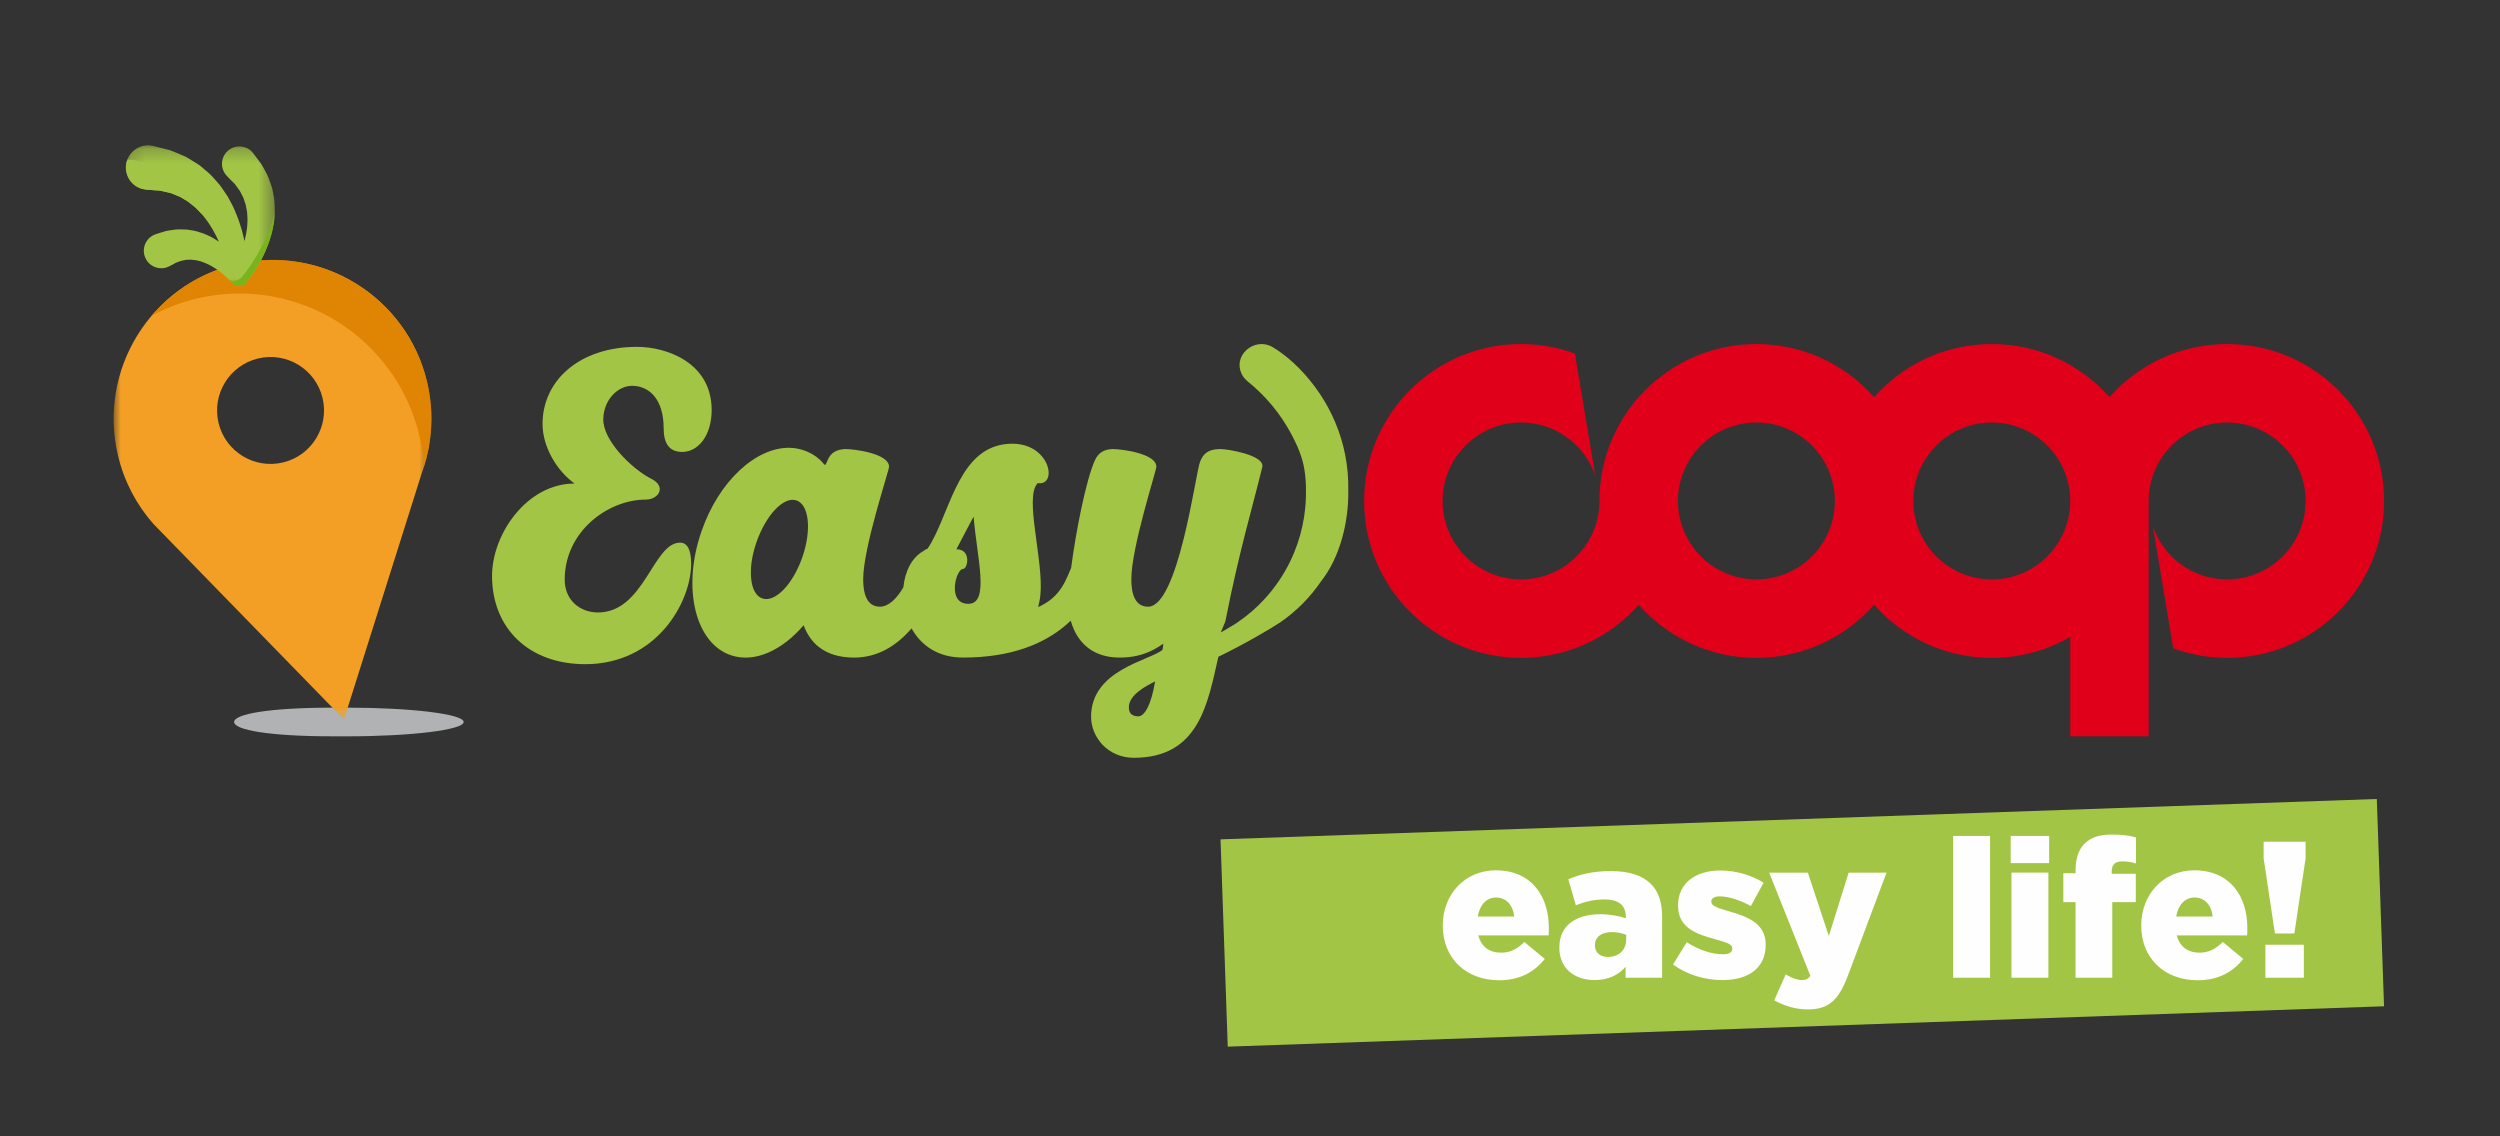 <svg xmlns="http://www.w3.org/2000/svg" xmlns:xlink="http://www.w3.org/1999/xlink" width="176" height="80" viewBox="0 0 176 80">
    <rect x="0" y="0" width="176" height="80" fill="#333333" stroke="none"/>
    <defs>
        <path id="sxr4kvxn8a" d="M0 0.06L22.372 0.06 22.372 32.419 0 32.419z"/>
        <path id="8jc1c93wwc" d="M0.156 0.222L10.645 0.222 10.645 10.118 0.156 10.118z"/>
    </defs>
    <g fill="none" fill-rule="evenodd">
        <g>
            <g>
                <path d="M0 0H176V80H0z" transform="translate(-734 -1178) translate(734 1178)"/>
                <g>
                    <path fill="#A2C442" d="M1.98 1.399c.12.032.257.04.378.093l.38.156c.13.054.273.098.408.165l.396.237c.287.139.533.365.804.576.142.1.263.228.384.36l.376.386c.217.296.467.57.66.891.195.303.385.61.54.929-.027-.036-.056-.07-.08-.104l-.295-.305c-.096-.103-.193-.203-.306-.282-.212-.17-.407-.345-.633-.457-.108-.061-.21-.125-.313-.184-.106-.055-.219-.088-.322-.133-.103-.04-.203-.082-.3-.123-.093-.039-.203-.047-.296-.072-.193-.04-.361-.09-.519-.115l-.42-.027-.36-.03-.182-.015c-.075-.009-.154-.02-.232-.039C1.214 3.103.701 2.26.906 1.426c.016-.07.044-.132.068-.196.106.007.22.013.35.023.2.03.411.096.656.146" transform="translate(-734 -1178) translate(734 1178) translate(8 10)"/>
                    <path fill="#B0B2B3" d="M16.402 39.818c4.552 0 8.24.453 8.24 1.01 0 .557-3.688 1.01-8.24 1.01l-.388-.002-.545.001c-4.551 0-6.986-.452-6.986-1.008 0-.558 2.435-1.011 6.986-1.011l.545.001.388-.001" transform="translate(-734 -1178) translate(734 1178) translate(8 10)"/>
                    <g transform="translate(-734 -1178) translate(734 1178) translate(8 10) translate(0 8.237)">
                        <mask id="fs2haiwp8b" fill="#fff">
                            <use xlink:href="#sxr4kvxn8a"/>
                        </mask>
                        <path fill="#F39F25" d="M11.916 14.322c-2.023.48-4.051-.77-4.532-2.792-.48-2.022.77-4.051 2.792-4.532 2.023-.48 4.05.768 4.533 2.791.48 2.023-.77 4.053-2.793 4.533m10.152-5.66C20.638 2.653 14.61-1.063 8.6.366 2.592 1.793-1.122 7.822.305 13.83c.442 1.855 1.32 3.49 2.502 4.825l.73.749 12.679 13.014 5.472-17.331c.12-.325.223-.655.311-.99.459-1.722.509-3.58.069-5.436" mask="url(#fs2haiwp8b)"/>
                    </g>
                    <path fill="#DF8503" d="M6.565 10.87c-1.4.252-2.705.722-3.893 1.365C4.16 10.484 6.195 9.174 8.6 8.603c6.01-1.429 12.038 2.287 13.467 8.295.44 1.856.39 3.714-.067 5.437-.045.171-.105.337-.16.504-.032-.484-.084-.97-.173-1.46-1.268-7.073-8.03-11.777-15.102-10.509" transform="translate(-734 -1178) translate(734 1178) translate(8 10)"/>
                    <g transform="translate(-734 -1178) translate(734 1178) translate(8 10) translate(.705 .013)">
                        <mask id="2xeaj3xjxd" fill="#fff">
                            <use xlink:href="#8jc1c93wwc"/>
                        </mask>
                        <path fill="#A3C545" d="M10.64 4.67c-.012-.316-.017-.629-.086-.93l-.085-.447c-.037-.142-.09-.278-.135-.413-.089-.271-.18-.525-.306-.737-.117-.217-.22-.425-.328-.593-.116-.159-.219-.296-.304-.411L9.125.78C8.713.241 7.945.135 7.405.548c-.537.406-.642 1.176-.232 1.715.028.038.06.075.093.108l.105.111s.073.073.2.205c.067.065.147.143.24.237.08.095.153.214.249.337.103.12.175.269.254.425.038.08.087.159.124.245l.087.272c.078.184.101.39.144.597.048.207.03.434.052.657-.018.224-.011.455-.05.683-.034.227-.069.454-.13.674-.01.05-.025.098-.037.147-.012-.058-.022-.113-.035-.171-.076-.304-.144-.628-.259-.955-.097-.333-.23-.668-.377-1.01-.135-.343-.337-.674-.515-1.015l-.329-.487c-.108-.161-.22-.322-.356-.466-.26-.297-.51-.6-.814-.836l-.434-.366c-.15-.11-.308-.2-.456-.296l-.446-.273C4.339.997 4.187.948 4.046.882c-.285-.12-.55-.24-.787-.32-.242-.06-.452-.115-.625-.16l-.55-.136C1.247.063.403.576.2 1.412c-.204.835.308 1.678 1.143 1.881.079.019.156.03.231.038l.183.016.358.03.421.027c.158.024.325.075.518.114.094.026.203.034.297.073.097.04.198.083.3.123.104.044.217.077.323.13.101.061.204.126.312.187.226.112.421.29.634.457.112.078.208.178.303.281l.296.306c.17.233.369.45.52.7.16.249.314.497.438.757.087.155.159.314.228.472-.17-.122-.359-.226-.544-.337-.217-.095-.426-.213-.66-.28-.23-.077-.459-.155-.695-.183l-.346-.054c-.115-.01-.228-.009-.337-.012-.221-.005-.431-.003-.618.03-.188.029-.368.05-.518.082-.145.045-.273.084-.379.114-.21.068-.33.105-.33.105-.648.204-1.006.897-.801 1.542.205.649.895 1.008 1.543.804.068-.023.133-.049.194-.082l.105-.055.165-.085.19-.107c.074-.033.159-.056.252-.095.093-.042.196-.06.306-.079.056-.01.113-.026.173-.033l.184-.007c.126-.016.26.007.399.022.14.005.28.06.426.088.143.056.293.094.433.167.143.065.285.134.417.217.27.155.508.339.711.503.199.169.359.319.465.427.05.047.115.126.148.16l.049.05c.075.08.166.134.262.167.27.106.578.023.753-.208l.036-.05.058-.077c.038-.05.076-.09.153-.2.148-.2.35-.5.568-.871.216-.375.457-.824.654-1.342.107-.258.192-.535.273-.82.088-.287.13-.594.191-.897.019-.31.075-.621.054-.938" mask="url(#2xeaj3xjxd)"/>
                    </g>
                    <path fill="#79B41D" d="M8.207 9.738c.321.087.67-.024.873-.294l.044-.062s.026-.03.074-.095c.047-.062.098-.116.194-.256.188-.255.442-.633.722-1.103.272-.476.577-1.045.827-1.706.136-.325.245-.674.348-1.04.023-.079.037-.163.057-.243-.01.229-.042.456-.055.683-.061.303-.103.61-.19.893-.082.288-.167.565-.274.82-.197.521-.438.97-.654 1.345-.219.372-.42.671-.568.873-.077.109-.116.149-.153.201-.039.048-.058.074-.058.074l-.036.047c-.153.205-.409.29-.651.238-.135-.023-.265-.085-.364-.192l-.049-.051c-.03-.032-.09-.1-.138-.149l.051.017" transform="translate(-734 -1178) translate(734 1178) translate(8 10)"/>
                    <path fill="#E1001A" d="M132.222 30.791c-3.05 0-5.524-2.474-5.524-5.523 0-3.051 2.473-5.524 5.524-5.524 3.05 0 5.523 2.473 5.523 5.524 0 3.05-2.472 5.523-5.523 5.523m-16.57 0c-3.051 0-5.525-2.474-5.525-5.523 0-3.051 2.474-5.524 5.524-5.524s5.524 2.473 5.524 5.524c0 3.05-2.475 5.523-5.524 5.523m33.14-16.57c-3.3 0-6.26 1.448-8.284 3.74-2.025-2.292-4.986-3.74-8.285-3.74-3.302 0-6.26 1.448-8.286 3.74-2.024-2.292-4.985-3.74-8.285-3.74-6.1 0-11.048 4.945-11.048 11.047 0 3.05-2.47 5.523-5.522 5.523-3.051 0-5.523-2.474-5.523-5.523 0-3.051 2.472-5.524 5.523-5.524 2.422 0 4.482 1.561 5.224 3.732l-1.43-8.587c-1.182-.432-2.46-.668-3.794-.668-6.1 0-11.045 4.945-11.045 11.047 0 6.1 4.945 11.046 11.045 11.046 3.3 0 6.26-1.447 8.286-3.742 2.024 2.295 4.986 3.742 8.284 3.742 3.3 0 6.261-1.447 8.285-3.742 2.025 2.295 4.984 3.742 8.286 3.742 2.011 0 3.897-.536 5.523-1.477v7h5.521V25.268c0-3.051 2.475-5.524 5.525-5.524 3.053 0 5.524 2.473 5.524 5.524 0 3.05-2.471 5.523-5.524 5.523-2.424 0-4.482-1.56-5.226-3.733l1.432 8.588c1.183.432 2.46.668 3.794.668 6.1 0 11.048-4.946 11.048-11.046 0-6.102-4.947-11.047-11.048-11.047" transform="translate(-734 -1178) translate(734 1178) translate(8 10)"/>
                    <path fill="#A3C545" d="M39.876 28.202c-1.908 0-2.514 4.915-5.78 4.915-1.272 0-2.341-.869-2.341-2.312 0-3.384 3.036-5.635 5.722-5.635.896 0 1.503-.955.29-1.505-1.388-.75-3.324-2.687-3.296-4.162.028-1.386 1.042-2.341 2.023-2.341 1.244 0 2.227.983 2.227 2.979 0 1.01.345 1.675 1.3 1.675 1.157 0 2.08-1.185 2.08-2.947 0-3.327-3.15-4.45-5.26-4.45-4.045 0-6.646 2.368-6.646 5.43 0 1.619 1.01 3.295 2.253 4.192-3.352 0-5.808 3.556-5.808 6.504 0 3.698 2.6 6.213 6.56 6.213 5.029 0 7.456-4.362 7.456-7.082 0-.951-.26-1.474-.78-1.474" transform="translate(-734 -1178) translate(734 1178) translate(8 10)"/>
                    <path fill="#A3C545" d="M72.137 40.429c-.493 0-.666-.26-.666-.636 0-.896 1.273-1.533 1.85-1.82-.29 1.704-.752 2.456-1.184 2.456zm-11.968-7.92c-1.531 0-.865-2.455-.376-2.455.347 0 .607-1.388-.462-1.388.982-1.88 1.213-2.312 1.213-2.284.231 2.89 1.157 6.127-.375 6.127zM48.49 29.216c-.663 1.906-1.905 3.205-2.802 2.918-.897-.262-1.1-2.052-.434-3.96.665-1.907 1.907-3.236 2.803-2.949.897.29 1.098 2.054.433 3.991zm25.36 6.48l-.008.05c-.868.752-5.03 1.388-5.03 4.712 0 1.444 1.186 2.89 3.006 2.89 4.597 0 5.203-3.816 5.955-7.111.949-.464 1.826-.93 2.64-1.392.29-.164.57-.33.845-.493l.252-.15c.015-.01.031-.023.049-.032.188-.115.37-.23.551-.344 1.138-.778 2.119-1.767 2.896-2.906 1.358-1.718 1.952-4.248 1.913-6.415.028-1.627-.274-3.268-.938-4.82-.288-.673-.639-1.331-1.064-1.963-.854-1.27-1.996-2.488-3.316-3.279-1.284-.769-2.895.597-2.143 1.968.184.33.496.533.776.775.309.271.606.559.886.86.58.625 1.092 1.313 1.525 2.047.417.708.799 1.48 1.029 2.268.244.833.287 1.775.262 2.636-.05 1.817-.55 3.606-1.453 5.181-.268.467-.569.913-.899 1.331l-.108.142c-.102.126-.21.25-.32.373-.044.048-.086.099-.132.148-.111.119-.224.235-.339.35l-.142.14c-.121.114-.24.224-.36.331-.051.045-.1.086-.15.128-.112.094-.228.187-.346.28-.013.011-.028.022-.042.035l-.14.102c-.138.105-.28.208-.423.305-.028.019-.057.037-.082.055-.493.306-.887.53-1.011.599l-.046.025.32-.77c1.011-5.116 1.878-7.891 2.6-10.866.204-.84-2.426-1.273-2.946-1.273-.81 0-1.214.29-1.445.925-.318.896-1.532 10.174-3.643 10.174-.952 0-1.185-.955-1.185-1.936 0-2.227 1.763-7.632 1.763-7.92 0-.925-2.428-1.243-3.091-1.243-.58.03-.984.23-1.244.81-.625 1.418-1.323 4.948-1.665 7.559-.156.372-.308.746-.504 1.105-.33.597-.795 1.15-1.632 1.565-.062.03-.123.06-.187.088.017-.07.034-.14.05-.218.013-.051.023-.1.035-.155.488-2.139-.95-6.68-.282-8.105.045-.1.101-.184.166-.25.956.157 1.042-1.16.164-2.033-.423-.422-1.07-.742-1.954-.742-.3 0-.579.034-.84.09-3.09.671-3.62 5.065-5.116 7.291-.107.044-.207.102-.295.173-.82.452-1.305 1.442-1.415 2.559-.231.388-.478.716-.747.957-.26.232-.579.405-.896.405-.954 0-1.186-.955-1.186-1.936 0-2.227 1.821-7.632 1.821-7.92 0-.925-2.428-1.243-3.092-1.243-.578.03-1.012.23-1.243.81-.172.405-.145.347-.318.174-.55-.666-1.504-1.071-2.37-1.071-2.341-.03-4.97 2.342-6.185 5.895-1.387 3.991-.434 7.92 2.14 8.73 1.646.52 3.554-.377 5.056-2.136.406 1.125 1.36 2.28 3.556 2.28 1.637 0 2.98-.82 4.042-2.055.647 1.17 1.83 2.054 3.618 2.054 3.471 0 5.743-1.008 7.223-2.27.126-.108.248-.217.363-.327.066.23.151.466.26.697.472.987 1.404 1.9 3.198 1.9.947 0 1.717-.208 2.396-.566.131-.069.257-.143.382-.224.097-.062.191-.125.284-.19l-.027.24-.023.141zM78.434 63.684L159.837 60.842 159.327 46.248 77.925 49.09z" transform="translate(-734 -1178) translate(734 1178) translate(8 10)"/>
                    <path fill="#FEFEFE" d="M98.604 54.525c-.096-.821-.574-1.34-1.286-1.34-.683 0-1.148.533-1.285 1.34h2.571zm-5.033.642v-.027c0-2.16 1.545-3.87 3.734-3.87 2.557 0 3.734 1.873 3.734 4.048 0 .164 0 .355-.014.533h-4.951c.205.807.793 1.218 1.6 1.218.615 0 1.108-.233 1.641-.753l1.437 1.19c-.712.903-1.737 1.505-3.215 1.505-2.325 0-3.966-1.546-3.966-3.844zM106.483 56.152v-.342c-.26-.11-.63-.191-1.012-.191-.753 0-1.19.369-1.19.916v.027c0 .507.383.807.916.807.752 0 1.286-.478 1.286-1.217m-4.705.561v-.027c0-1.532 1.162-2.325 2.9-2.325.683 0 1.353.136 1.777.287v-.124c0-.765-.479-1.203-1.477-1.203-.78 0-1.381.15-2.038.41l-.533-1.833c.834-.342 1.723-.574 2.995-.574 1.327 0 2.23.315 2.818.903.56.547.793 1.313.793 2.352v4.254h-2.571v-.766c-.506.56-1.204.93-2.175.93-1.409 0-2.49-.807-2.49-2.284M109.78 57.903l.97-1.573c.848.56 1.779.848 2.544.848.452 0 .657-.137.657-.397v-.027c0-.287-.41-.41-1.19-.63-1.463-.382-2.626-.874-2.626-2.365v-.028c0-1.573 1.258-2.448 2.968-2.448 1.08 0 2.202.315 3.05.862l-.889 1.641c-.766-.424-1.6-.684-2.189-.684-.396 0-.601.15-.601.356v.027c0 .287.424.424 1.203.657 1.464.41 2.627.916 2.627 2.352v.027c0 1.628-1.218 2.476-3.023 2.476-1.245 0-2.476-.355-3.502-1.094M116.906 60.42l.807-1.82c.41.247.848.397 1.135.397.26 0 .438-.068.602-.3l-2.9-7.263h2.722l1.477 4.458 1.395-4.458h2.667l-2.708 7.221c-.643 1.724-1.34 2.407-2.817 2.407-.917 0-1.696-.26-2.38-.642M129.503 58.833L132.102 58.833 132.102 48.848 129.503 48.848zM133.607 58.833h2.599v-7.4h-2.6v7.4zm-.055-8.07h2.708v-1.915h-2.708v1.915zM138.12 53.512h-.861v-2.038h.861v-.164c0-.848.192-1.477.63-1.915.451-.451 1.053-.642 1.928-.642.793 0 1.286.082 1.696.205v1.833c-.3-.096-.602-.15-.971-.15-.479 0-.739.218-.739.697v.178h1.696v1.996h-1.655v5.321h-2.585v-5.32zM147.777 54.525c-.096-.821-.575-1.34-1.286-1.34-.684 0-1.149.533-1.286 1.34h2.572zm-5.034.642v-.027c0-2.16 1.546-3.87 3.734-3.87 2.558 0 3.734 1.873 3.734 4.048 0 .164 0 .355-.014.533h-4.951c.206.807.794 1.218 1.6 1.218.616 0 1.108-.233 1.642-.753l1.436 1.19c-.711.903-1.737 1.505-3.214 1.505-2.326 0-3.967-1.546-3.967-3.844zM151.483 58.833h2.709v-2.325h-2.709v2.325zm-.123-8.412V49.26h2.955v1.162l-.793 5.294h-1.368l-.794-5.294z" transform="translate(-734 -1178) translate(734 1178) translate(8 10)"/>
                </g>
            </g>
        </g>
    </g>
</svg>
